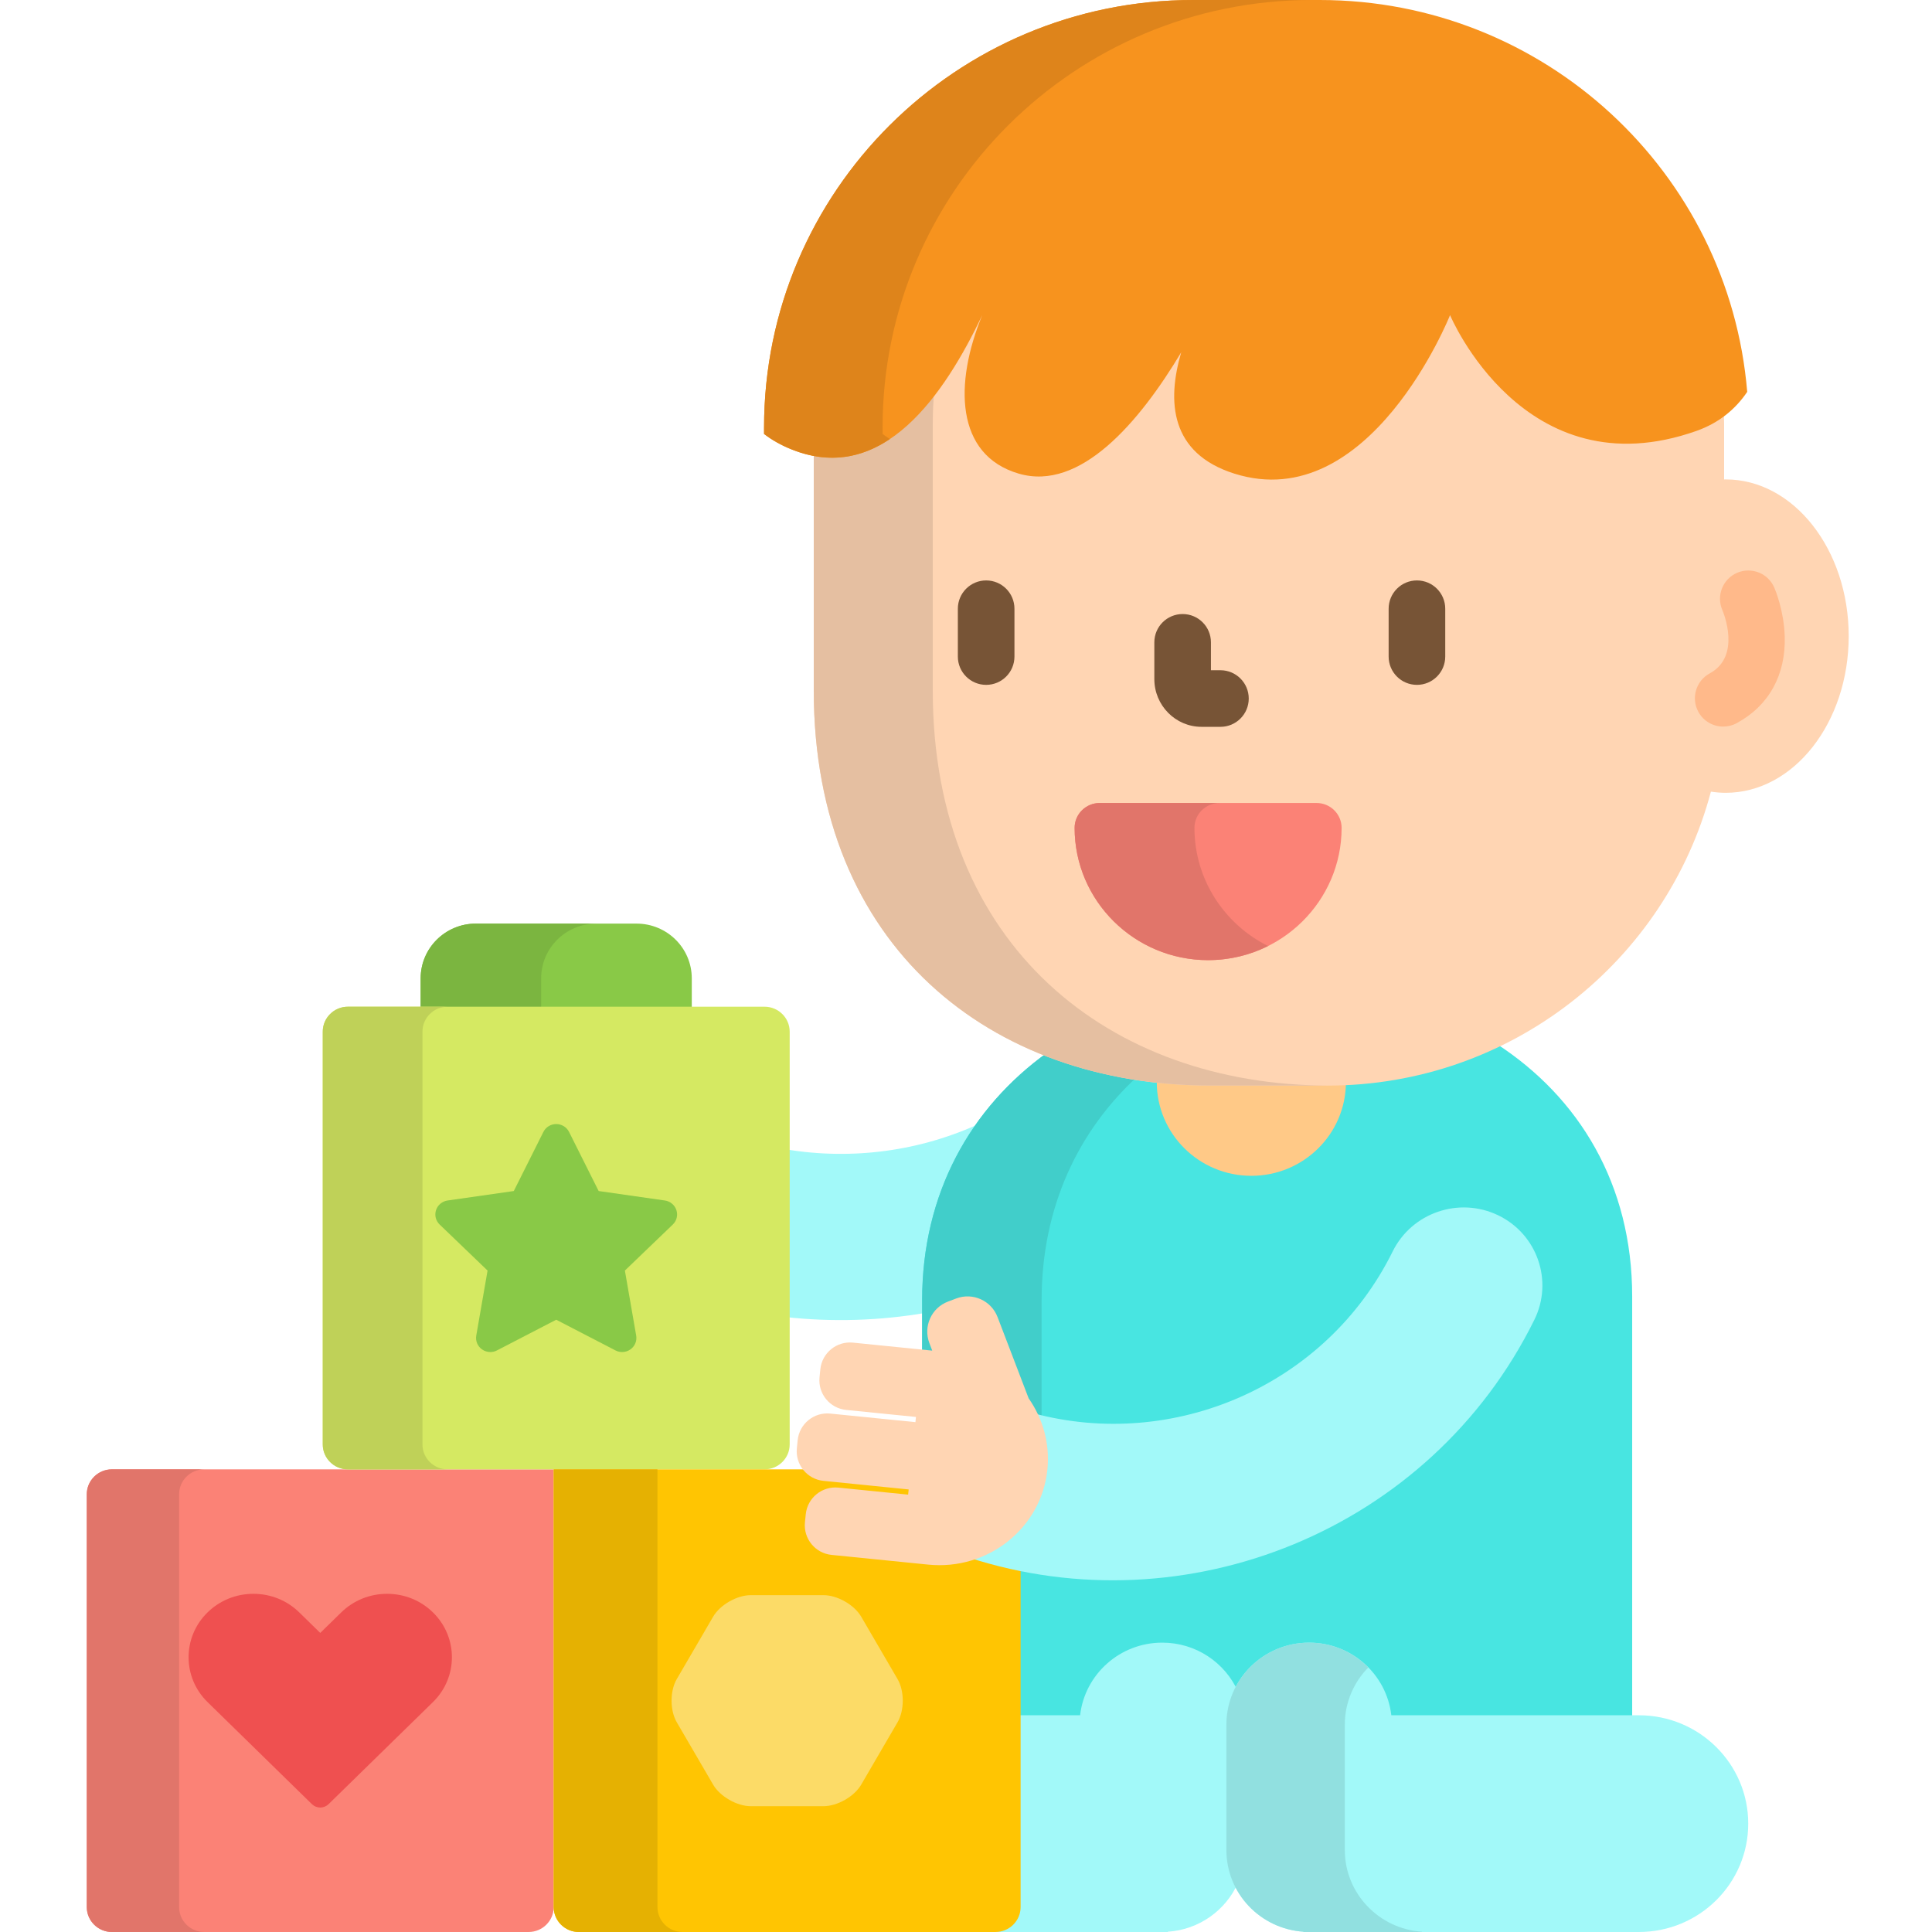<?xml version="1.0" encoding="UTF-8"?> <svg xmlns="http://www.w3.org/2000/svg" height="512pt" viewBox="-23 0 512 512.001" width="512pt"> <path d="m6.652 389.395c-3.656 0-6.652 2.969-6.652 6.594v109.422c0 3.625 2.996 6.59 6.652 6.59h110.434c3.66 0 6.652-2.965 6.652-6.59v-116.016zm0 0" fill="#fb8276"></path> <path d="m222.375 344.598c0-17.707 5.156-33.82 14.82-47.102-16.273 7.637-34.461 9.996-51.926 7.09v44.461c12.348 1.348 24.848.965 37.105-1.133zm0 0" fill="#a2f9f9"></path> <path d="m373.551 276.594c-13.676 6.496-28.895 10.102-44.777 10.102h-30.988c-15.461 0-30.086-2.699-43.18-7.789-20.316 14.59-33.23 37.262-33.23 65.691v14.07l4.129.414-.52-1.504-.766-2.027c-.711-1.875-.645-3.918.18-5.742.824-1.828 2.316-3.227 4.191-3.938l2.168-.816c.855-.324 1.75-.488 2.652-.488 3.105 0 5.93 1.953 7.027 4.859l8.27 21.621.074.102c.906 1.293 1.707 2.672 2.379 4.098l.203.43.457.113c6.625 1.676 13.457 2.523 20.309 2.523 31.586 0 60.961-18.141 74.84-46.215 3.387-6.855 10.27-11.109 17.961-11.109 3.027 0 5.949.668 8.691 1.992 4.777 2.312 8.352 6.332 10.066 11.324 1.707 4.973 1.359 10.316-.977 15.047-10.328 20.898-26.355 38.34-46.348 50.438-19.461 11.777-41.754 18.004-64.465 18.004 0 0 0 0-.004 0-8.574 0-17.09-.914-25.43-2.68v40.457h17.664l.102-.887c1.199-10.473 10.137-18.367 20.781-18.367 7.836 0 14.957 4.285 18.578 11.184l.883 1.688.887-1.688c3.621-6.898 10.738-11.184 18.578-11.184 10.645 0 19.578 7.898 20.781 18.367l.105.887h64.723v-112.004c0-29.703-14.09-52.781-35.996-66.973zm0 0" fill="#48e5e1"></path> <path d="m225.504 359.082-.52-1.504-.766-2.027c-.711-1.875-.645-3.918.18-5.742.824-1.828 2.316-3.227 4.191-3.938l2.168-.816c.855-.324 1.75-.488 2.652-.488 3.105 0 5.93 1.953 7.027 4.859l8.27 21.621.074.102c.906 1.293 1.707 2.672 2.379 4.098l.203.43.457.113c.402.105.812.191 1.215.289v-31.48c0-24.605 9.68-44.898 25.453-59.371-8.379-1.281-16.383-3.406-23.883-6.32-20.316 14.59-33.23 37.266-33.23 65.691v14.07zm0 0" fill="#41ceca"></path> <path d="m303.008 457.043c0-3.168.742-6.16 2.031-8.848-3.422-7.59-11.098-12.879-20.027-12.879-11.266 0-20.531 8.422-21.773 19.25h-16.773v50.84c0 3.629-2.996 6.594-6.652 6.594h46.695v-.074c8.289-.555 15.301-5.676 18.523-12.84-1.285-2.684-2.023-5.668-2.023-8.812zm0 0" fill="#a2f9f9"></path> <path d="m322.441 511.926v.074h88.879c16.004 0 28.98-12.855 28.98-28.719 0-15.855-12.977-28.715-28.98-28.715h-65.605c-1.246-10.828-10.512-19.25-21.777-19.25-12.109 0-21.93 9.727-21.93 21.727v33.23c0 11.5 9.023 20.887 20.434 21.652zm0 0" fill="#a2f9f9"></path> <path d="m333.391 490.273v-33.23c0-5.895 2.383-11.238 6.23-15.152-3.98-4.047-9.527-6.574-15.684-6.574-12.109 0-21.93 9.73-21.93 21.727v33.23c0 11.5 9.023 20.891 20.434 21.652v.074h31.387v-.074c-11.41-.766-20.438-10.152-20.438-21.652zm0 0" fill="#91e0e0"></path> <path d="m328.773 286.695h-30.988c-4.836 0-9.578-.285-14.23-.801v.875c0 13.715 11.223 24.836 25.062 24.836 13.844 0 25.066-11.121 25.066-24.836v-.199c-1.633.078-3.266.125-4.91.125zm0 0" fill="#ffc987"></path> <path d="m434.328 127.047c-.141 0-.281.012-.422.012v-14.652c0-1.117-.023-2.23-.059-3.34-2.234 1.773-4.77 3.184-7.602 4.188-6.262 2.215-12.379 3.336-18.176 3.336 0 0 0 0-.004 0-31.484 0-45.73-33.129-45.871-33.465l-.945-2.258-.906 2.273c-.172.43-17.441 42.957-46.281 42.957-3.164 0-6.406-.52-9.629-1.535-13.676-4.309-18.195-14.711-13.438-30.914l-1.82-.797c-8.863 14.793-22.461 32.43-36.895 32.43-1.688 0-3.371-.242-5.012-.723-5.371-1.57-9.219-4.703-11.43-9.312-3.605-7.512-2.734-18.941 2.391-31.355l-1.824-.812c-11.945 25.051-24.66 37.227-38.867 37.227-1.602 0-3.234-.164-4.883-.488v63.129c0 68.023 47.066 104.75 105.125 104.75h30.988c48.754 0 89.734-33.062 101.637-77.902 1.285.195 2.594.309 3.922.309 18.004 0 32.598-18.594 32.598-41.527 0-22.934-14.594-41.527-32.598-41.527zm0 0" fill="#ffd5b3"></path> <path d="m224.191 182.945v-70.539c0-3.066.141-6.102.398-9.102-8.48 11.398-17.422 17-27.051 17-1.602 0-3.234-.164-4.883-.488v63.129c0 68.023 47.066 104.75 105.129 104.75h30.988c.059 0 .113-.004.172-.004-57.887-.156-104.754-36.867-104.754-104.746zm0 0" fill="#e5bfa1"></path> <g fill="#775436"> <path d="m352.504 181.496c-4.145 0-7.5-3.355-7.5-7.5v-12.676c0-4.141 3.355-7.5 7.5-7.5 4.141 0 7.5 3.359 7.5 7.5v12.676c0 4.145-3.359 7.5-7.5 7.5zm0 0"></path> <path d="m238.34 181.496c-4.141 0-7.5-3.355-7.5-7.5v-12.676c0-4.141 3.359-7.5 7.5-7.5 4.145 0 7.5 3.359 7.5 7.5v12.676c0 4.145-3.355 7.5-7.5 7.5zm0 0"></path> <path d="m300.43 192.617h-5.012c-6.895 0-12.508-5.676-12.508-12.648v-9.742c0-4.145 3.355-7.5 7.5-7.5 4.145 0 7.5 3.355 7.5 7.5v7.391h2.52c4.141 0 7.5 3.359 7.5 7.5 0 4.145-3.359 7.5-7.5 7.5zm0 0"></path> </g> <path d="m297.164 254.449c-19.508 0-35.379-15.727-35.379-35.055 0-3.641 2.98-6.594 6.652-6.594h57.453c3.676 0 6.652 2.953 6.652 6.594 0 19.332-15.871 35.055-35.379 35.055zm0 0" fill="#fb8276"></path> <path d="m293.539 219.395c0-3.641 2.977-6.59 6.652-6.59h-31.754c-3.676 0-6.652 2.949-6.652 6.59 0 19.332 15.871 35.055 35.379 35.055 5.707 0 11.098-1.352 15.875-3.738-11.551-5.777-19.5-17.641-19.5-31.316zm0 0" fill="#e1756a"></path> <path d="m326.723 0h-33.52c-62.809 0-113.723 50.73-113.723 113.309v1.695c2.094 1.605 4.555 3.012 7.453 4.156 24.098 9.555 40.383-14.691 50.375-35.648-7.441 18.02-7.195 37.078 9.684 42.008 16.281 4.754 31.914-13.582 43.043-32.152-3.812 12.984-2.973 26.77 14.098 32.152 35.918 11.324 57.145-42.008 57.145-42.008s19.59 46.859 65.305 30.684c5.918-2.098 10.293-5.691 13.445-10.348-4.832-58.148-53.695-103.848-113.305-103.848zm0 0" fill="#f7931e"></path> <path d="m210.891 115.004v-1.695c0-62.578 50.914-113.309 113.723-113.309h-31.41c-62.809 0-113.723 50.73-113.723 113.309v1.695c2.094 1.605 4.555 3.012 7.453 4.156 9.922 3.934 18.516 2.129 25.895-2.809-.672-.434-1.328-.879-1.938-1.348zm0 0" fill="#de841b"></path> <path d="m160.328 267.789v-8.523c0-8.008-6.555-14.5-14.637-14.5h-42.574c-8.086 0-14.637 6.492-14.637 14.5v8.523zm0 0" fill="#89c947"></path> <path d="m120.41 267.789v-8.523c0-8.008 6.551-14.5 14.633-14.5h-31.93c-8.082 0-14.637 6.492-14.637 14.5v8.523zm0 0" fill="#7bb540"></path> <path d="m186.273 382.805c0 3.625-2.996 6.59-6.652 6.59h-110.434c-3.66 0-6.652-2.965-6.652-6.59v-109.422c0-3.625 2.992-6.594 6.652-6.594h110.434c3.656 0 6.652 2.969 6.652 6.594zm0 0" fill="#d5e962"></path> <path d="m141.859 358.305c-.602 0-1.207-.141-1.762-.434l-15.695-8.129-15.695 8.129c-.555.293-1.16.434-1.762.434-.785 0-1.562-.238-2.227-.715-1.168-.832-1.75-2.25-1.504-3.652l2.996-17.223-12.699-12.199c-1.031-.988-1.402-2.477-.957-3.824.445-1.352 1.629-2.34 3.055-2.547l17.551-2.508 7.848-15.672c.637-1.273 1.957-2.078 3.395-2.078 1.441 0 2.758.805 3.398 2.078l7.848 15.672 17.547 2.508c1.426.207 2.609 1.195 3.055 2.547.449 1.352.078 2.836-.957 3.824l-12.695 12.199 2.996 17.223c.246 1.402-.34 2.82-1.504 3.652-.66.477-1.445.715-2.23.715zm0 0" fill="#89c947"></path> <path d="m24.465 505.406v-109.422c0-3.625 2.992-6.59 6.652-6.59h-24.465c-3.656 0-6.652 2.965-6.652 6.59v109.422c0 3.629 2.996 6.594 6.652 6.594h24.465c-3.66 0-6.652-2.965-6.652-6.594zm0 0" fill="#e1756a"></path> <path d="m61.867 479.016c-.828 0-1.621-.32-2.207-.895l-27.656-27.047c-6.703-6.559-6.703-17.219 0-23.773 3.246-3.172 7.562-4.922 12.152-4.922s8.906 1.75 12.152 4.926l5.559 5.438 5.562-5.438c3.246-3.176 7.562-4.926 12.152-4.926 4.59 0 8.906 1.75 12.152 4.922 6.703 6.555 6.703 17.219 0 23.773l-27.656 27.043c-.586.574-1.379.898-2.211.898zm0 0" fill="#ef5050"></path> <path d="m235.605 412.309-.309-.098-.309.105c-2.914.98-5.953 1.477-9.031 1.477-.957 0-1.926-.047-2.879-.145l-25.602-2.574c-3.777-.383-6.543-3.766-6.164-7.543l.215-2.137c.355-3.535 3.297-6.199 6.844-6.199.23 0 .465.012.699.035l19.488 1.961.34-3.367-23.566-2.371c-1.633-.164-3.121-.891-4.25-2.059h-67.344v116.012c0 3.629 2.992 6.594 6.652 6.594h110.434c3.656 0 6.648-2.965 6.648-6.594v-90.082c-3.996-.812-7.961-1.805-11.867-3.016zm0 0" fill="#ffc502"></path> <path d="m151.238 505.406v-116.012h-27.5v116.016c0 3.625 2.992 6.59 6.652 6.59h27.5c-3.66 0-6.652-2.965-6.652-6.594zm0 0" fill="#e5b102"></path> <path d="m175.965 478.66c-3.66 0-8.148-2.566-9.977-5.707l-9.645-16.547c-1.828-3.141-1.828-8.277 0-11.418l9.645-16.547c1.828-3.141 6.316-5.707 9.977-5.707h19.281c3.66 0 8.152 2.566 9.98 5.707l9.641 16.547c1.832 3.141 1.832 8.277 0 11.418l-9.641 16.547c-1.828 3.141-6.32 5.707-9.98 5.707zm0 0" fill="#fcdb67"></path> <path d="m88.957 382.805v-109.422c0-3.625 2.992-6.594 6.652-6.594h-26.422c-3.66 0-6.652 2.969-6.652 6.594v109.422c0 3.625 2.992 6.59 6.652 6.59h26.422c-3.66 0-6.652-2.965-6.652-6.59zm0 0" fill="#bfd158"></path> <path d="m433.672 192.555c-2.668 0-5.25-1.426-6.605-3.938-1.969-3.645-.613-8.191 3.031-10.164 8.492-4.59 3.551-16.293 3.336-16.789-1.645-3.801.105-8.215 3.906-9.859 3.801-1.645 8.219.105 9.859 3.906.266.605 2.574 6.129 2.773 12.973.305 10.207-4.223 18.363-12.746 22.969-1.129.613-2.352.902-3.555.902zm0 0" fill="#ffb98a"></path> <path d="m374.055 322.078c-10.367-5.008-22.895-.723-27.984 9.574-17.609 35.625-58.121 52.887-95.305 42.848 2.316 4.57 3.324 9.703 2.812 14.812-1.145 11.363-9.219 20.449-19.918 23.434 57.746 18.777 122.398-7.223 149.945-62.953 5.09-10.297.812-22.703-9.551-27.715zm0 0" fill="#a2f9f9"></path> <path d="m190.316 403.434.219-2.141c.434-4.332 4.301-7.492 8.637-7.059l18.492 1.859.141-1.375-22.574-2.273c-4.332-.434-7.492-4.301-7.055-8.633l.215-2.141c.434-4.332 4.301-7.492 8.637-7.059l22.57 2.273.141-1.379-18.496-1.859c-4.336-.434-7.496-4.301-7.059-8.637l.215-2.141c.438-4.332 4.305-7.492 8.637-7.059l20.961 2.113.051.004-.766-2.027c-1.66-4.398.559-9.309 4.953-10.969l2.172-.82c4.398-1.66 9.305.559 10.969 4.957l8.223 21.5c3.746 5.332 5.668 11.922 4.977 18.84-1.566 15.535-15.711 26.832-31.598 25.23l-25.602-2.574c-4.332-.434-7.492-4.301-7.059-8.633zm0 0" fill="#ffd5b3"></path> </svg> 